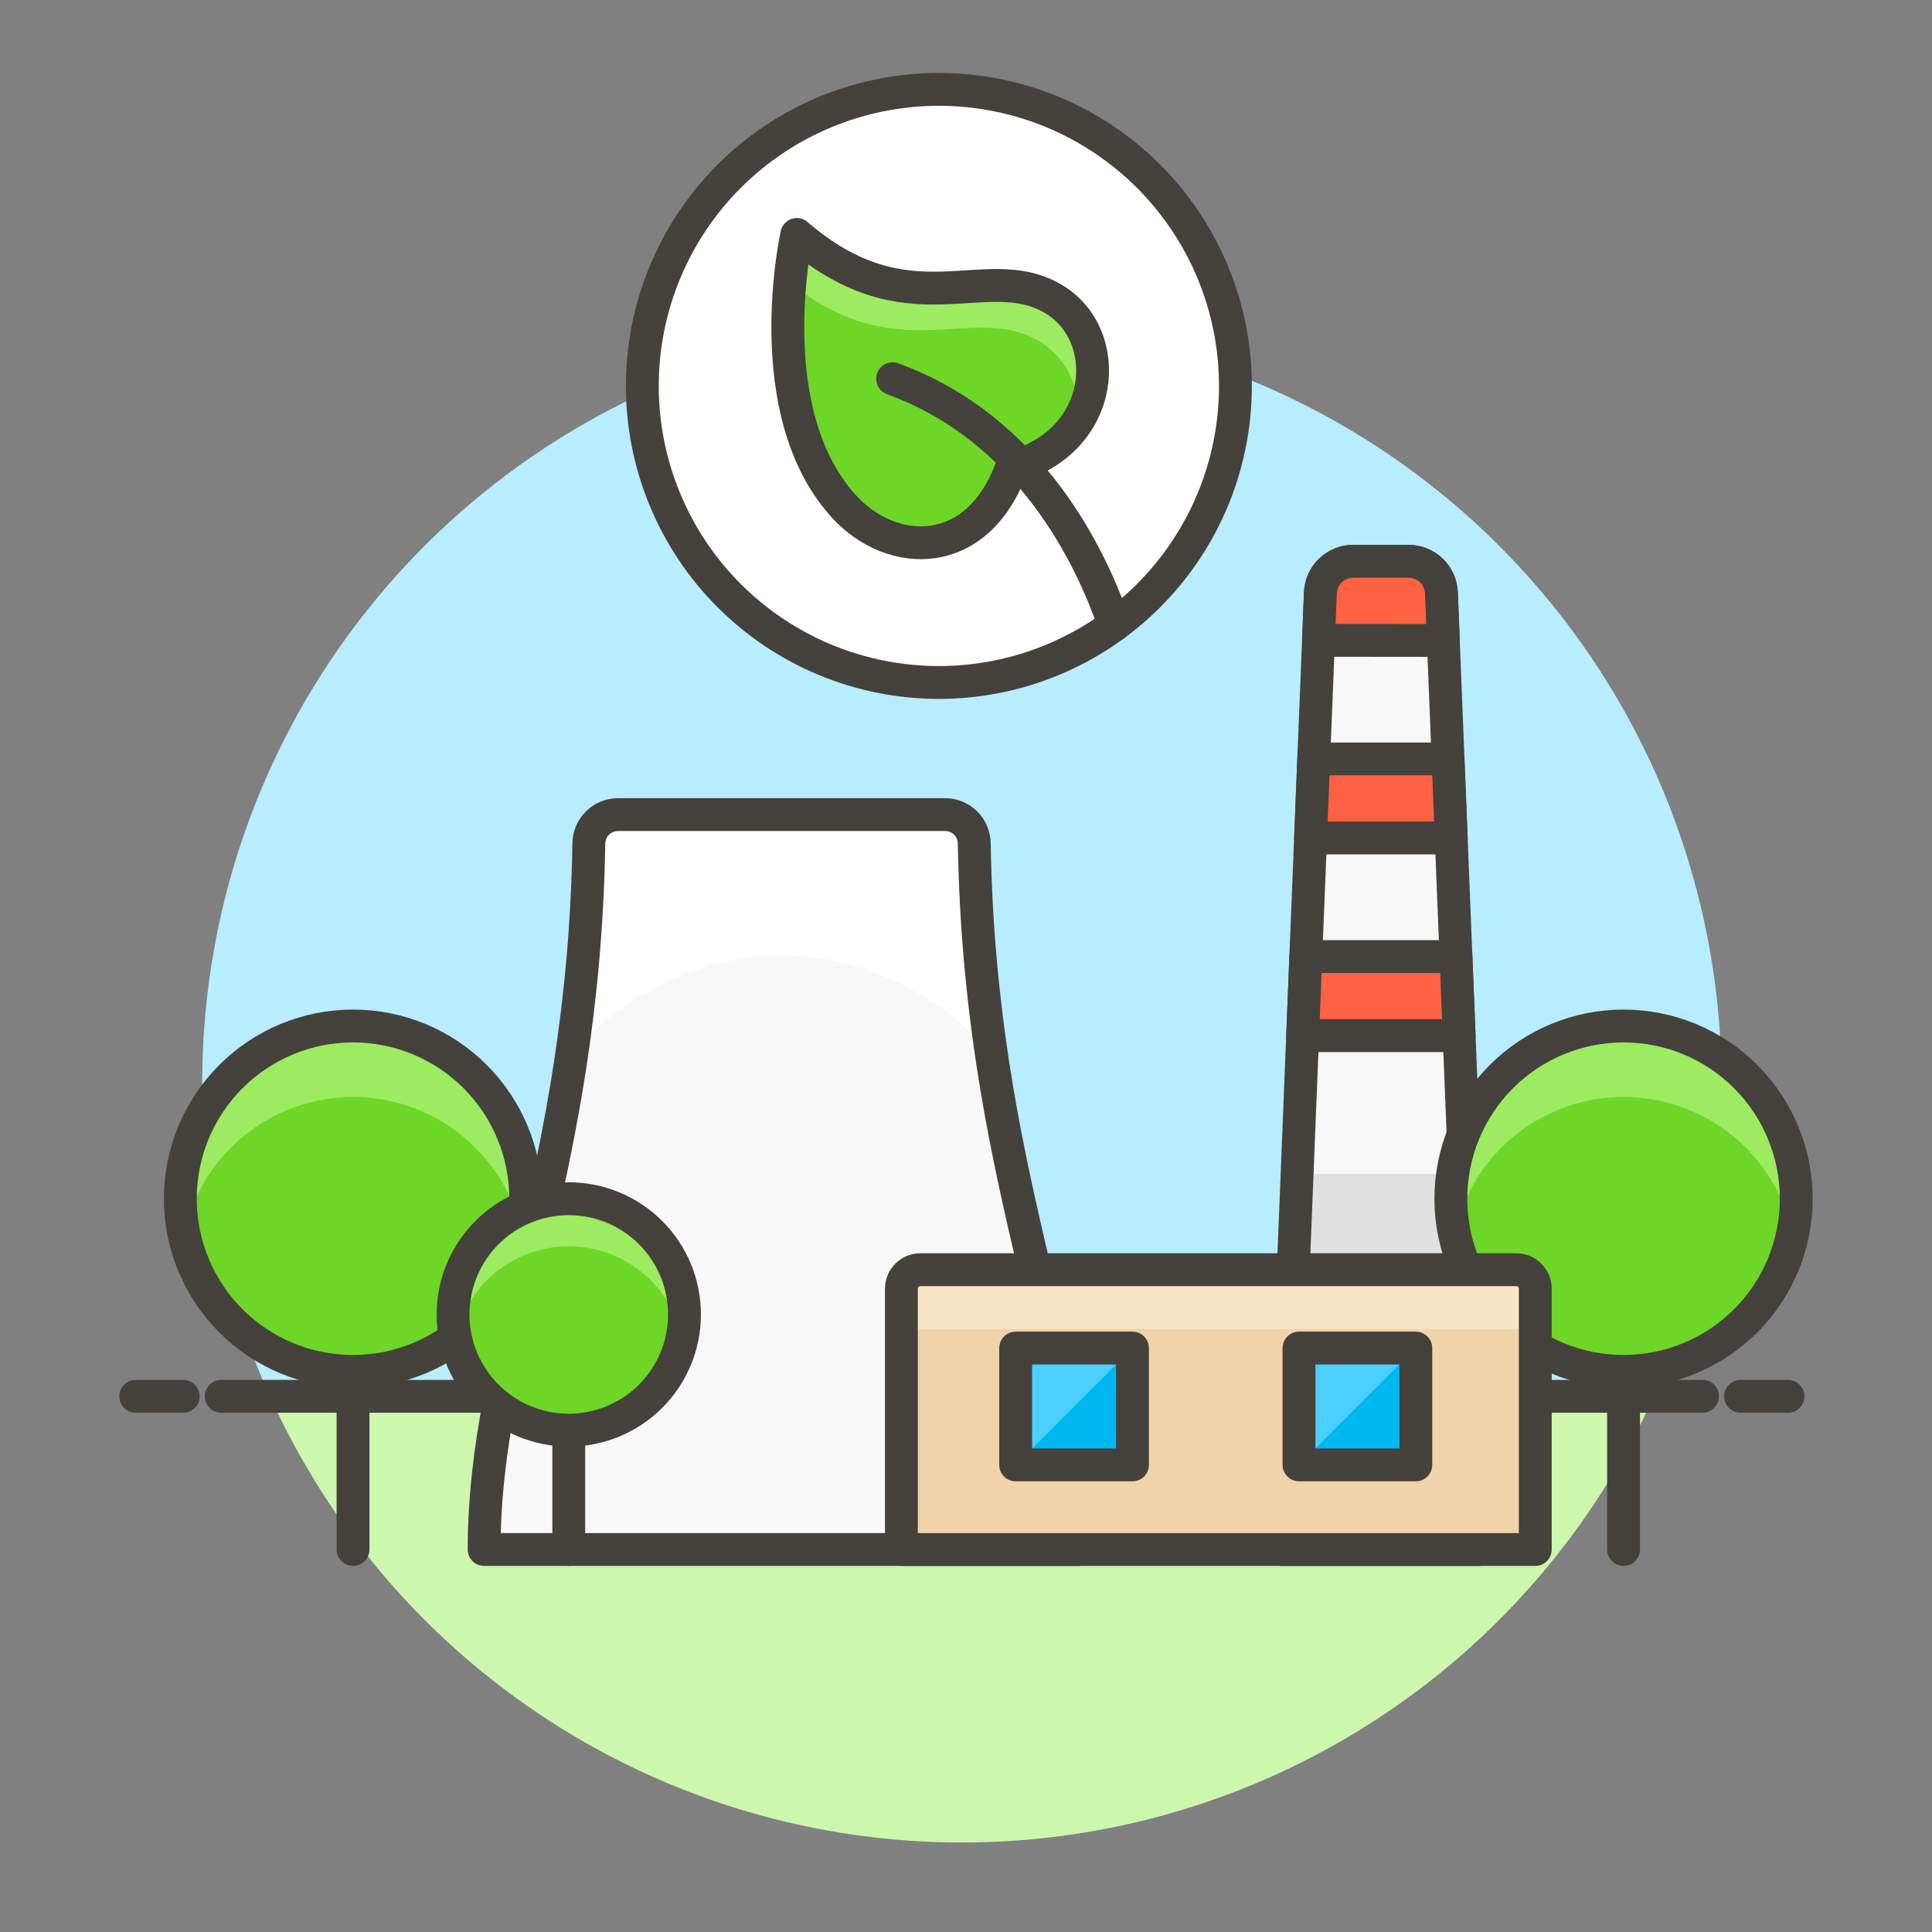 <svg width="72" height="72" viewBox="0 0 72 72" fill="none" xmlns="http://www.w3.org/2000/svg">
<rect x="0" y="0" width="72" height="72" fill="#808080" stroke="none"/>
<g id="Green-Industry--Streamline-Ux">
<path id="Vector" d="M64.157 40.358C64.157 36.133 63.212 31.962 61.391 28.149C59.569 24.337 56.917 20.98 53.629 18.326C50.342 15.672 46.502 13.788 42.391 12.811C38.28 11.835 34.003 11.79 29.873 12.682C25.743 13.573 21.865 15.378 18.523 17.964C15.181 20.549 12.46 23.85 10.56 27.624C8.66 31.398 7.629 35.549 7.542 39.773C7.455 43.998 8.315 48.188 10.059 52.036H61.635C63.3 48.369 64.16 44.387 64.157 40.358Z" fill="#B8ECFF"/>
<path id="Vector_2" d="M10.059 52.037C12.304 56.994 15.931 61.199 20.504 64.148C25.078 67.097 30.405 68.665 35.846 68.665C41.288 68.665 46.615 67.097 51.189 64.148C55.762 61.199 59.389 56.994 61.635 52.037H10.059Z" fill="#CCF7AD"/>
<path id="Vector_3" d="M8.244 52.037H63.449" stroke="#45413C" stroke-width="1.224" stroke-linecap="round" stroke-linejoin="round"/>
<path id="Vector_4" d="M5.059 52.037H6.828" stroke="#45413C" stroke-width="1.224" stroke-linecap="round" stroke-linejoin="round"/>
<path id="Vector_5" d="M64.865 52.037H66.634" stroke="#45413C" stroke-width="1.224" stroke-linecap="round" stroke-linejoin="round"/>
<path id="Vector_6" d="M36.308 31.427C36.303 31.142 36.187 30.87 35.984 30.67C35.781 30.47 35.507 30.358 35.222 30.358H23.032C22.747 30.358 22.473 30.47 22.27 30.67C22.066 30.87 21.95 31.142 21.945 31.427C21.741 43.762 18.042 50.137 18.042 57.745H40.212C40.212 50.137 36.513 43.762 36.308 31.427Z" fill="#F8F8F8"/>
<path id="Vector_7" d="M21.315 39.239C21.693 36.651 21.904 34.042 21.945 31.427C21.95 31.142 22.066 30.87 22.27 30.67C22.473 30.47 22.747 30.358 23.032 30.358H35.221C35.506 30.358 35.78 30.47 35.983 30.67C36.186 30.87 36.303 31.142 36.307 31.427C36.349 34.042 36.56 36.651 36.938 39.239C35.958 38.124 34.758 37.224 33.414 36.594C32.07 35.963 30.611 35.617 29.127 35.575C27.643 35.617 26.183 35.963 24.839 36.593C23.495 37.224 22.295 38.124 21.315 39.239Z" fill="white"/>
<path id="Vector_8" d="M36.308 31.427C36.303 31.142 36.187 30.87 35.984 30.67C35.781 30.47 35.507 30.358 35.222 30.358H23.032C22.747 30.358 22.473 30.47 22.27 30.67C22.066 30.87 21.95 31.142 21.945 31.427C21.741 43.762 18.042 50.137 18.042 57.745H40.212C40.212 50.137 36.513 43.762 36.308 31.427Z" stroke="#45413C" stroke-width="1.224" stroke-linecap="round" stroke-linejoin="round"/>
<path id="Vector_9" d="M55.144 57.745H47.778L49.207 22.098C49.219 21.78 49.353 21.48 49.582 21.26C49.811 21.04 50.116 20.917 50.433 20.917H52.491C52.808 20.917 53.113 21.04 53.342 21.26C53.57 21.48 53.705 21.78 53.717 22.098L55.144 57.745Z" fill="#F8F8F8"/>
<path id="Vector_10" d="M48.339 43.75L47.778 57.745H55.144L54.584 43.75H48.339Z" fill="#E0E0E0"/>
<path id="Vector_11" d="M55.144 57.745H47.778L49.207 22.098C49.219 21.78 49.353 21.48 49.582 21.26C49.811 21.04 50.116 20.917 50.433 20.917H52.491C52.808 20.917 53.113 21.04 53.342 21.26C53.57 21.48 53.705 21.78 53.717 22.098L55.144 57.745Z" stroke="#45413C" stroke-width="1.224" stroke-linecap="round" stroke-linejoin="round"/>
<path id="Vector_12" d="M53.789 23.868L53.718 22.098C53.706 21.781 53.572 21.48 53.343 21.26C53.114 21.04 52.809 20.917 52.491 20.917H50.433C50.116 20.917 49.811 21.04 49.582 21.26C49.354 21.48 49.219 21.78 49.207 22.098L49.136 23.863L53.789 23.868Z" fill="#FF6242" stroke="#45413C" stroke-width="1.224" stroke-linecap="round" stroke-linejoin="round"/>
<path id="Vector_13" d="M48.841 31.229H54.083L53.964 28.283H48.959L48.841 31.229Z" fill="#FF6242" stroke="#45413C" stroke-width="1.224" stroke-linecap="round" stroke-linejoin="round"/>
<path id="Vector_14" d="M48.546 38.594H54.378L54.26 35.648H48.664L48.546 38.594Z" fill="#FF6242" stroke="#45413C" stroke-width="1.224" stroke-linecap="round" stroke-linejoin="round"/>
<path id="Vector_15" d="M60.505 49.784V57.744" stroke="#45413C" stroke-width="1.224" stroke-linecap="round" stroke-linejoin="round"/>
<path id="Vector_16" d="M13.156 49.784V57.744" stroke="#45413C" stroke-width="1.224" stroke-linecap="round" stroke-linejoin="round"/>
<path id="Vector_17" d="M6.72 44.673C6.72 46.38 7.398 48.017 8.605 49.224C9.812 50.431 11.449 51.109 13.156 51.109C14.864 51.109 16.501 50.431 17.708 49.224C18.915 48.017 19.593 46.38 19.593 44.673C19.593 42.966 18.915 41.329 17.708 40.121C16.501 38.914 14.864 38.236 13.156 38.236C11.449 38.236 9.812 38.914 8.605 40.121C7.398 41.329 6.72 42.966 6.72 44.673Z" fill="#6DD627"/>
<path id="Vector_18" d="M19.457 45.995C19.654 45.059 19.639 44.089 19.414 43.159C19.188 42.228 18.758 41.36 18.155 40.616C17.551 39.873 16.79 39.274 15.925 38.862C15.061 38.45 14.115 38.237 13.158 38.237C12.2 38.237 11.255 38.45 10.391 38.862C9.526 39.274 8.764 39.873 8.161 40.616C7.558 41.36 7.128 42.228 6.902 43.159C6.677 44.089 6.662 45.059 6.859 45.995C7.162 44.55 7.954 43.252 9.101 42.321C10.248 41.39 11.681 40.882 13.158 40.882C14.635 40.882 16.068 41.39 17.215 42.321C18.362 43.252 19.154 44.55 19.457 45.995Z" fill="#9CEB60"/>
<path id="Vector_19" d="M6.72 44.673C6.72 46.38 7.398 48.017 8.605 49.224C9.812 50.431 11.449 51.109 13.156 51.109C14.864 51.109 16.501 50.431 17.708 49.224C18.915 48.017 19.593 46.38 19.593 44.673C19.593 42.966 18.915 41.329 17.708 40.121C16.501 38.914 14.864 38.236 13.156 38.236C11.449 38.236 9.812 38.914 8.605 40.121C7.398 41.329 6.72 42.966 6.72 44.673Z" stroke="#45413C" stroke-width="1.224" stroke-linecap="round" stroke-linejoin="round"/>
<path id="Vector_20" d="M21.196 52.411V57.744" stroke="#45413C" stroke-width="1.224" stroke-linecap="round" stroke-linejoin="round"/>
<path id="Vector_21" d="M16.884 48.985C16.884 50.129 17.338 51.226 18.147 52.035C18.956 52.843 20.053 53.298 21.197 53.298C22.34 53.298 23.437 52.843 24.246 52.035C25.055 51.226 25.509 50.129 25.509 48.985C25.509 48.419 25.397 47.858 25.181 47.335C24.964 46.812 24.646 46.336 24.246 45.936C23.845 45.535 23.37 45.218 22.847 45.001C22.324 44.784 21.763 44.673 21.197 44.673C20.63 44.673 20.07 44.784 19.546 45.001C19.023 45.218 18.548 45.535 18.147 45.936C17.747 46.336 17.429 46.812 17.212 47.335C16.996 47.858 16.884 48.419 16.884 48.985Z" fill="#6DD627"/>
<path id="Vector_22" d="M25.418 49.872C25.549 49.245 25.539 48.596 25.387 47.973C25.236 47.35 24.948 46.769 24.543 46.271C24.139 45.774 23.629 45.373 23.05 45.097C22.471 44.822 21.838 44.679 21.197 44.679C20.556 44.679 19.923 44.822 19.344 45.097C18.765 45.373 18.255 45.774 17.851 46.271C17.446 46.769 17.158 47.35 17.006 47.973C16.855 48.596 16.845 49.245 16.976 49.872C17.179 48.903 17.709 48.034 18.478 47.41C19.247 46.786 20.206 46.445 21.197 46.445C22.187 46.445 23.146 46.786 23.915 47.41C24.684 48.034 25.215 48.903 25.418 49.872Z" fill="#9CEB60"/>
<path id="Vector_23" d="M16.884 48.985C16.884 50.129 17.338 51.226 18.147 52.035C18.956 52.843 20.053 53.298 21.197 53.298C22.34 53.298 23.437 52.843 24.246 52.035C25.055 51.226 25.509 50.129 25.509 48.985C25.509 48.419 25.397 47.858 25.181 47.335C24.964 46.812 24.646 46.336 24.246 45.936C23.845 45.535 23.37 45.218 22.847 45.001C22.324 44.784 21.763 44.673 21.197 44.673C20.63 44.673 20.07 44.784 19.546 45.001C19.023 45.218 18.548 45.535 18.147 45.936C17.747 46.336 17.429 46.812 17.212 47.335C16.996 47.858 16.884 48.419 16.884 48.985Z" stroke="#45413C" stroke-width="1.224" stroke-linecap="round" stroke-linejoin="round"/>
<path id="Vector_24" d="M54.069 44.673C54.069 46.38 54.747 48.017 55.954 49.224C57.161 50.431 58.798 51.109 60.505 51.109C62.212 51.109 63.849 50.431 65.056 49.224C66.263 48.017 66.941 46.38 66.941 44.673C66.941 42.966 66.263 41.329 65.056 40.121C63.849 38.914 62.212 38.236 60.505 38.236C58.798 38.236 57.161 38.914 55.954 40.121C54.747 41.329 54.069 42.966 54.069 44.673Z" fill="#6DD627"/>
<path id="Vector_25" d="M66.805 45.996C67.002 45.059 66.988 44.089 66.763 43.158C66.538 42.227 66.108 41.358 65.504 40.614C64.901 39.87 64.139 39.27 63.274 38.859C62.409 38.447 61.464 38.233 60.506 38.233C59.548 38.233 58.602 38.447 57.737 38.859C56.873 39.27 56.111 39.87 55.507 40.614C54.904 41.358 54.474 42.227 54.249 43.158C54.024 44.089 54.009 45.059 54.207 45.996C54.51 44.55 55.302 43.252 56.449 42.321C57.596 41.39 59.028 40.882 60.506 40.882C61.983 40.882 63.416 41.39 64.562 42.321C65.71 43.252 66.501 44.55 66.805 45.996Z" fill="#9CEB60"/>
<path id="Vector_26" d="M54.069 44.673C54.069 46.38 54.747 48.017 55.954 49.224C57.161 50.431 58.798 51.109 60.505 51.109C62.212 51.109 63.849 50.431 65.056 49.224C66.263 48.017 66.941 46.38 66.941 44.673C66.941 42.966 66.263 41.329 65.056 40.121C63.849 38.914 62.212 38.236 60.505 38.236C58.798 38.236 57.161 38.914 55.954 40.121C54.747 41.329 54.069 42.966 54.069 44.673Z" stroke="#45413C" stroke-width="1.224" stroke-linecap="round" stroke-linejoin="round"/>
<path id="Vector_27" d="M57.215 48.026C57.215 47.838 57.14 47.658 57.008 47.525C56.875 47.392 56.695 47.318 56.507 47.318H34.301C34.114 47.318 33.934 47.392 33.801 47.525C33.668 47.658 33.593 47.838 33.593 48.026V57.745H57.215V48.026Z" fill="#F0D3A8"/>
<path id="Vector_28" d="M57.215 48.026C57.215 47.838 57.14 47.658 57.008 47.525C56.875 47.392 56.695 47.318 56.507 47.318H34.301C34.114 47.318 33.934 47.392 33.801 47.525C33.668 47.658 33.593 47.838 33.593 48.026V49.528H57.215V48.026Z" fill="#F7E5C6"/>
<path id="Vector_29" d="M57.215 48.026C57.215 47.838 57.14 47.658 57.008 47.525C56.875 47.392 56.695 47.318 56.507 47.318H34.301C34.114 47.318 33.934 47.392 33.801 47.525C33.668 47.658 33.593 47.838 33.593 48.026V57.745H57.215V48.026Z" stroke="#45413C" stroke-width="1.224" stroke-linecap="round" stroke-linejoin="round"/>
<path id="Vector_30" d="M48.41 50.239H52.763V54.592H48.41V50.239Z" fill="#00B8F0"/>
<path id="Vector_31" d="M52.055 50.239H49.117C48.93 50.239 48.75 50.313 48.617 50.446C48.484 50.579 48.41 50.759 48.41 50.947V53.883C48.41 53.976 48.428 54.068 48.463 54.154C48.499 54.24 48.551 54.318 48.617 54.383L52.555 50.446C52.422 50.313 52.242 50.239 52.055 50.239Z" fill="#4ACFFF"/>
<path id="Vector_32" d="M48.41 50.239H52.763V54.592H48.41V50.239Z" stroke="#45413C" stroke-width="1.224" stroke-linecap="round" stroke-linejoin="round"/>
<path id="Vector_33" d="M37.851 50.239H42.204V54.592H37.851V50.239Z" fill="#00B8F0"/>
<path id="Vector_34" d="M41.496 50.239H38.559C38.371 50.239 38.191 50.313 38.059 50.446C37.926 50.579 37.851 50.759 37.851 50.947V53.883C37.851 53.976 37.869 54.068 37.905 54.154C37.941 54.24 37.993 54.318 38.059 54.383L41.996 50.446C41.863 50.313 41.683 50.239 41.496 50.239Z" fill="#4ACFFF"/>
<path id="Vector_35" d="M37.851 50.239H42.204V54.592H37.851V50.239Z" stroke="#45413C" stroke-width="1.224" stroke-linecap="round" stroke-linejoin="round"/>
<path id="Vector_36" d="M23.938 14.383C23.938 15.834 24.223 17.271 24.779 18.612C25.334 19.953 26.148 21.171 27.174 22.197C28.201 23.224 29.419 24.038 30.76 24.593C32.101 25.148 33.538 25.434 34.989 25.434C36.441 25.434 37.878 25.148 39.218 24.593C40.559 24.038 41.778 23.224 42.804 22.197C43.83 21.171 44.644 19.953 45.2 18.612C45.755 17.271 46.041 15.834 46.041 14.383C46.041 12.931 45.755 11.494 45.2 10.153C44.644 8.813 43.83 7.594 42.804 6.568C41.778 5.542 40.559 4.728 39.218 4.172C37.878 3.617 36.441 3.331 34.989 3.331C33.538 3.331 32.101 3.617 30.76 4.172C29.419 4.728 28.201 5.542 27.174 6.568C26.148 7.594 25.334 8.813 24.779 10.153C24.223 11.494 23.938 12.931 23.938 14.383Z" fill="white" stroke="#45413C" stroke-width="1.224" stroke-linecap="round" stroke-linejoin="round"/>
<path id="Vector_37" d="M29.695 8.738C29.695 8.738 28.215 15.362 31.47 18.894C33.26 20.834 36.437 20.91 37.699 17.416C41.282 16.438 41.521 12.45 39.236 11.128C36.685 9.65 33.892 12.349 29.695 8.738Z" fill="#6DD627"/>
<path id="Vector_38" d="M38.716 12.707C36.217 11.261 33.486 13.797 29.439 10.527C29.491 9.927 29.576 9.329 29.695 8.738C33.892 12.348 36.685 9.65 39.239 11.128C39.603 11.361 39.916 11.664 40.16 12.02C40.405 12.375 40.576 12.776 40.664 13.198C40.752 13.62 40.754 14.056 40.671 14.48C40.588 14.903 40.421 15.306 40.181 15.664C40.242 15.083 40.137 14.496 39.878 13.973C39.619 13.449 39.216 13.011 38.716 12.707Z" fill="#9CEB60"/>
<path id="Vector_39" d="M29.695 8.738C29.695 8.738 28.215 15.362 31.47 18.894C33.26 20.834 36.437 20.91 37.699 17.416C41.282 16.438 41.521 12.45 39.236 11.128C36.685 9.65 33.892 12.349 29.695 8.738Z" stroke="#45413C" stroke-width="1.224" stroke-linecap="round" stroke-linejoin="round"/>
<path id="Vector_40" d="M41.529 23.293C40.659 20.753 38.393 15.984 33.265 14.115" stroke="#45413C" stroke-width="1.224" stroke-linecap="round" stroke-linejoin="round"/>
</g>
</svg>
